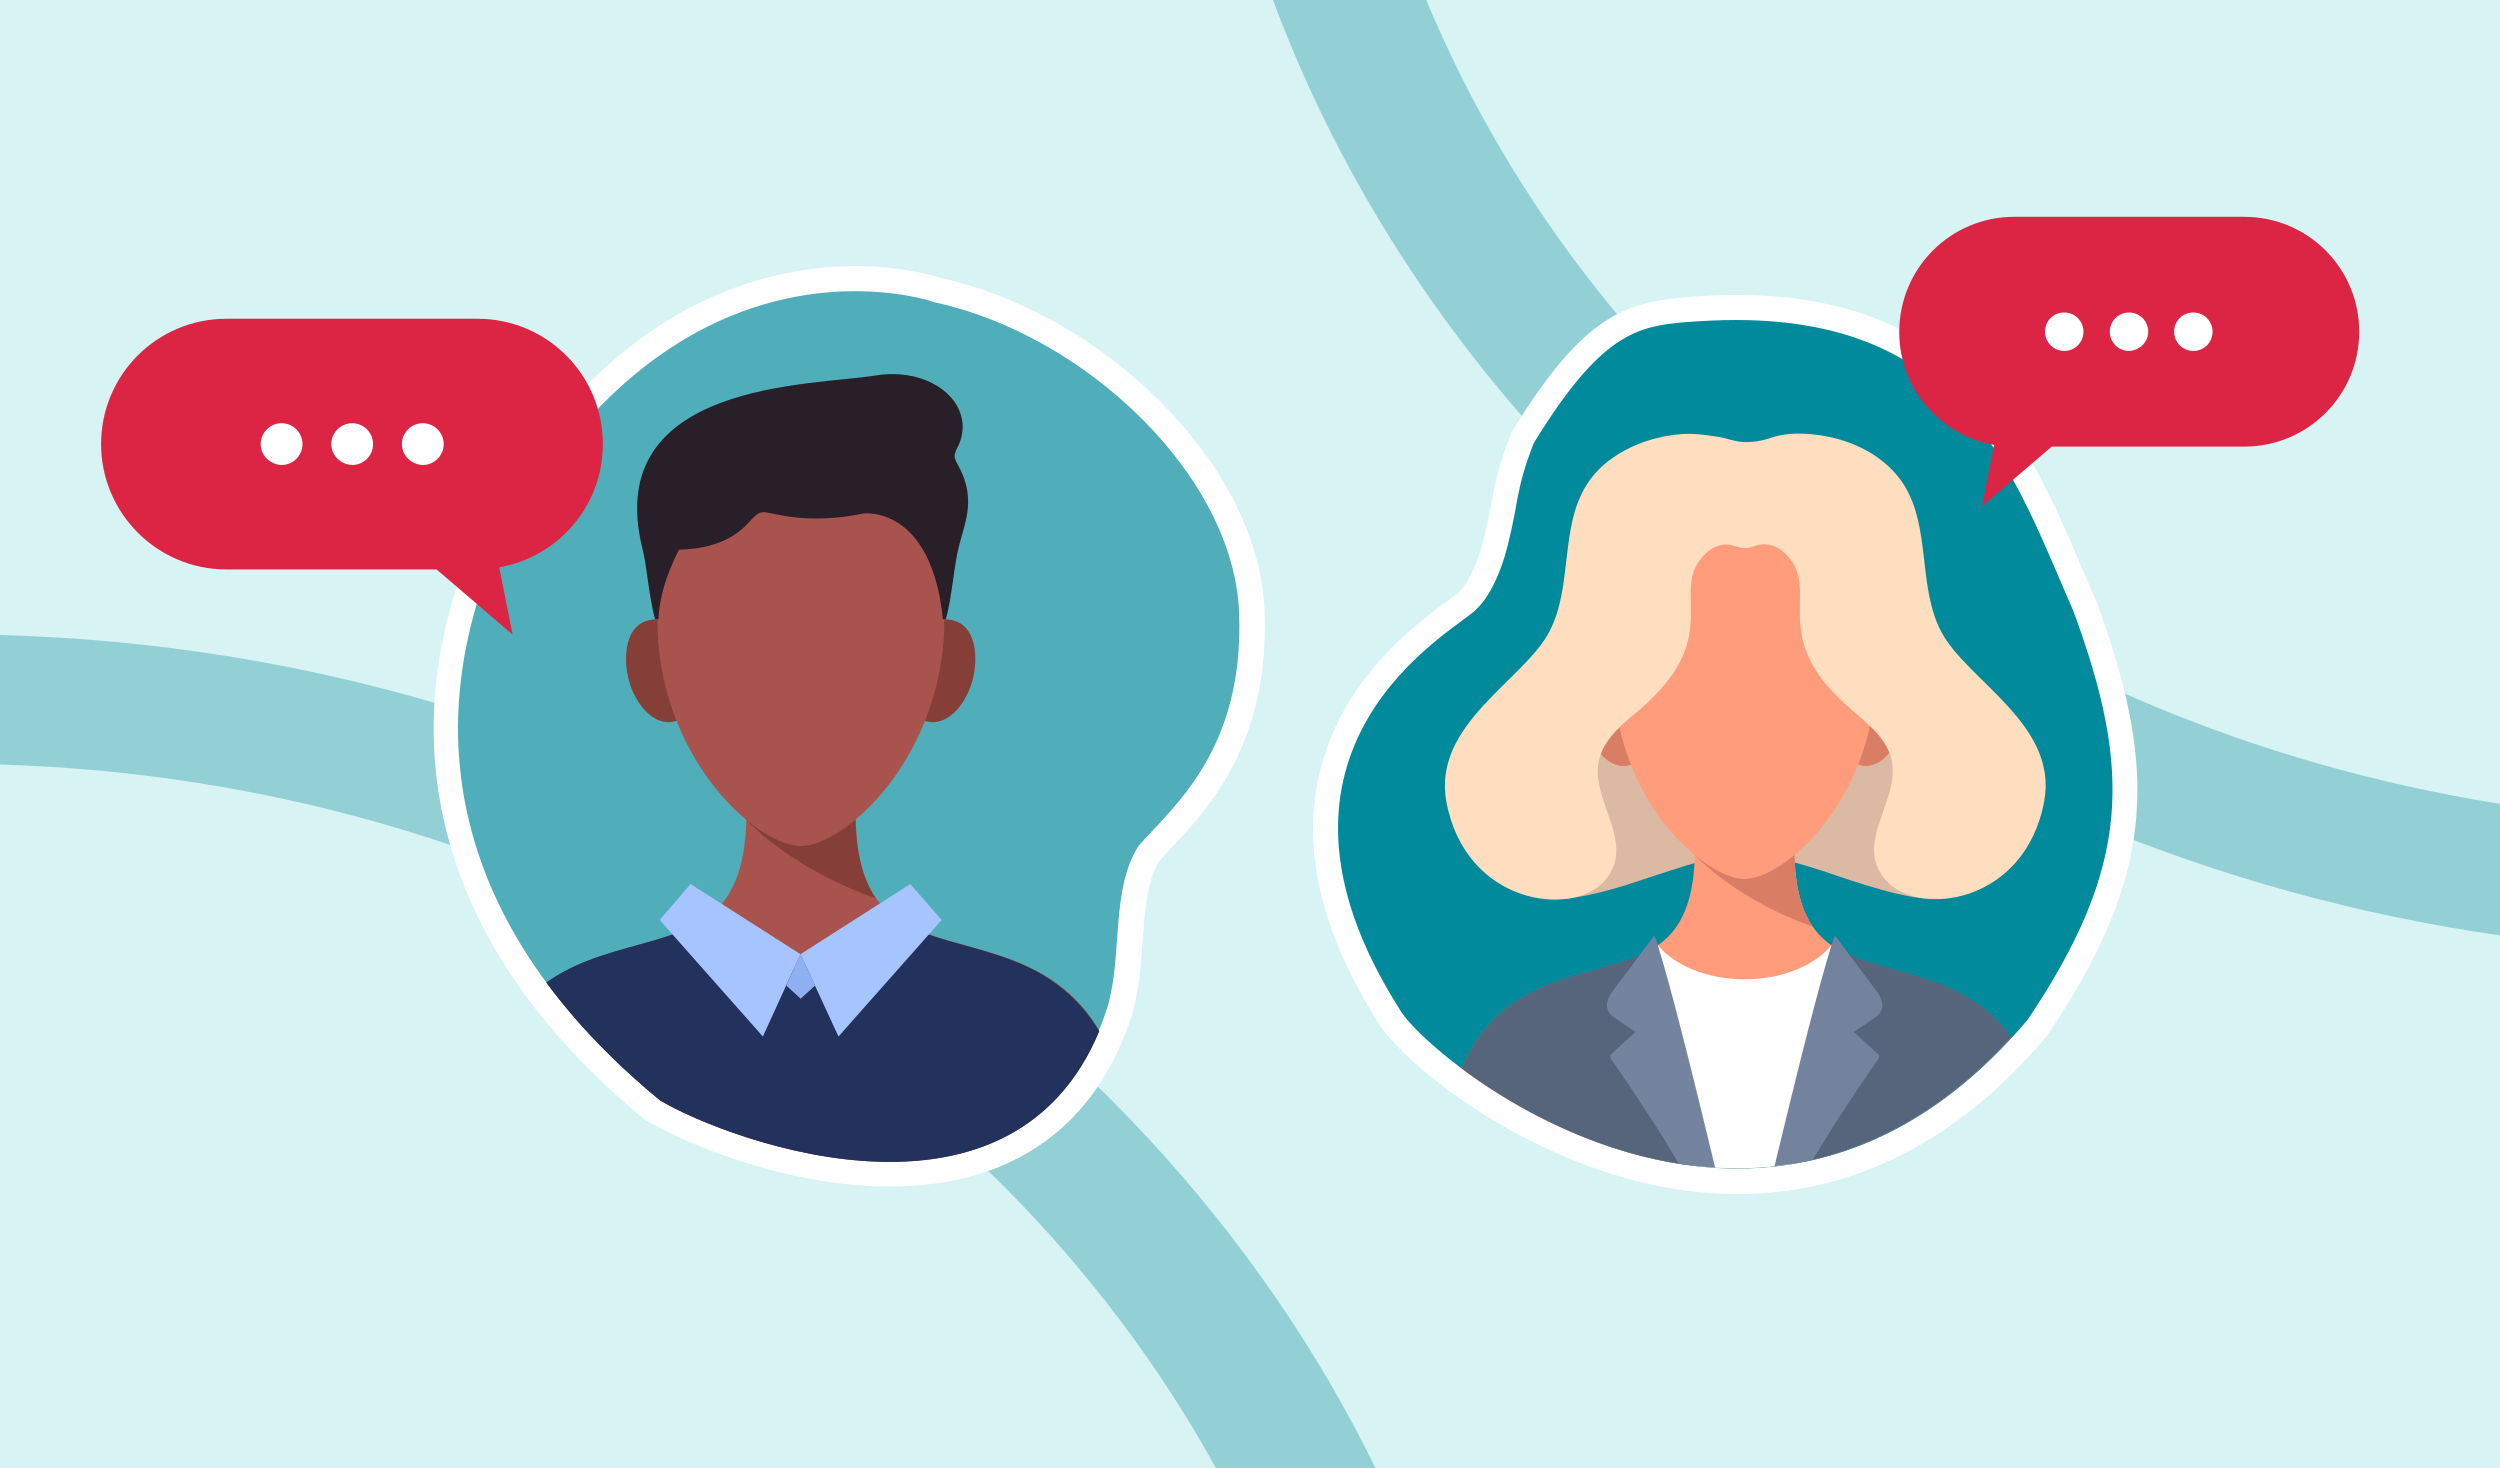 <?xml version="1.0" encoding="utf-8"?>
<!-- Generator: Adobe Illustrator 26.5.3, SVG Export Plug-In . SVG Version: 6.00 Build 0)  -->
<svg version="1.1" xmlns="http://www.w3.org/2000/svg" xmlns:xlink="http://www.w3.org/1999/xlink" x="0px" y="0px" viewBox="0 0 598.4 351.5" style="enable-background:new 0 0 598.4 351.5;" xml:space="preserve">
  <style type="text/css">
	.st0{fill:#D7F3F4;}
	.st1{opacity:0.5;fill:#4FAEB9;}
	.st2{fill:#4FAEB9;}
	.st3{fill:#FFFFFF;}
	.st4{clip-path:url(#SVGID_00000180340066668223813120000006757513117691297181_);}
	.st5{clip-path:url(#SVGID_00000000910179363901906480000011902792111382688896_);fill:#A9534F;}
	.st6{clip-path:url(#SVGID_00000117646907725698701380000002998077266595425203_);fill:#23325C;}
	.st7{clip-path:url(#SVGID_00000132057483176357671220000016674409491769985186_);fill:#853F38;}
	.st8{clip-path:url(#SVGID_00000132057483176357671220000016674409491769985186_);fill:#A9534F;}
	.st9{clip-path:url(#SVGID_00000132057483176357671220000016674409491769985186_);fill:#281F29;}
	.st10{clip-path:url(#SVGID_00000132057483176357671220000016674409491769985186_);fill:#A6C4FF;}
	.st11{clip-path:url(#SVGID_00000132057483176357671220000016674409491769985186_);fill:#8FB0F2;}
	.st12{fill:#008A9B;}
	.st13{clip-path:url(#SVGID_00000136378069911526336640000012251742373332137141_);}
	.st14{clip-path:url(#SVGID_00000121262807141267646390000000380448090736930959_);fill:#DCB9A2;}
	.st15{clip-path:url(#SVGID_00000121262807141267646390000000380448090736930959_);fill:#FF9C7B;}
	.st16{clip-path:url(#SVGID_00000021820774928613480740000011784169165481264779_);fill:#FFFFFF;}
	.st17{clip-path:url(#SVGID_00000021820774928613480740000011784169165481264779_);fill:#56657B;}
	.st18{clip-path:url(#SVGID_00000053534070024938612930000005144718135609742217_);fill:#D97E65;}
	.st19{clip-path:url(#SVGID_00000053534070024938612930000005144718135609742217_);fill:#FF9C7B;}
	.st20{display:none;clip-path:url(#SVGID_00000053534070024938612930000005144718135609742217_);fill:#FFFFFF;}
	.st21{clip-path:url(#SVGID_00000053534070024938612930000005144718135609742217_);fill:#73839D;}
	.st22{clip-path:url(#SVGID_00000053534070024938612930000005144718135609742217_);fill:#74849F;}
	.st23{clip-path:url(#SVGID_00000053534070024938612930000005144718135609742217_);fill:#FFDEBF;}
	.st24{fill:#DC2544;}
</style>
  <g id="Layer_1">
    <g id="Layer_6"></g>
    <g>
      <rect class="st0" width="598.4" height="351.5" />
    </g>
    <path class="st1" d="M598.4,0H304.7c43.2,116.3,155.8,204.1,293.7,223.9V0z" />
    <g>
      <path class="st0" d="M598.4,0h-257c41.1,99.1,138.3,173.6,257,192.4V0z" />
    </g>
    <path class="st1" d="M0,351.5h329.3C273.2,236.9,147.4,156,0,152V351.5z" />
    <g>
      <path class="st0" d="M0,351.5h291.1C237.7,254.4,127.8,186.8,0,183V351.5z" />
    </g>
  </g>
  <g id="Layer_3">
    <g>
      <g>
        <path class="st2" d="M212.9,281.1c-22.7,0-46.7-9.3-56.5-15.1l-0.2-0.1l-0.2-0.1c-28.3-23.4-44.6-49.7-48.5-78.2
				c-3.1-23,3-41.5,5.5-49.4c0.2-0.7,0.4-1.4,0.6-1.9l0.1-0.2l0.1-0.2c29.6-60.1,69.5-69.1,90.8-69.1c11.1,0,18.7,2.4,20,2.8
				c18,3.9,36.4,14.3,50.6,28.5c15.1,15,23.7,32.3,24.3,48.7c1.1,30.2-12.5,44.6-21.5,54.2c-1.2,1.2-2.2,2.4-3.2,3.5
				c-3.4,5.6-4,13-4.5,20.7c-0.4,5.5-0.8,11.1-2.3,16.5l0,0.1C260,267.4,240.9,281.1,212.9,281.1
				C212.9,281.1,212.9,281.1,212.9,281.1z" />
        <path class="st3" d="M204.7,69.7c11.7,0,19.2,2.7,19.2,2.7c35.8,7.8,71.5,41.4,72.7,74.4s-16.1,46.5-24.1,55.7
				c-6.6,10.5-3.8,25.5-7.3,38.2c-9.1,28.8-30.6,37.3-52.4,37.3c-23.2,0-46.5-9.7-54.9-14.7c-68.1-56.2-45.5-113.1-41.4-126.3
				C144.9,79.5,182.3,69.7,204.7,69.7 M204.7,63.7c-15.6,0-31.1,4.5-44.9,13c-19.1,11.8-35.5,31.2-48.5,57.7l-0.2,0.4l-0.1,0.4
				c-0.2,0.6-0.4,1.2-0.6,1.9c-2.7,8.1-8.9,27-5.7,50.7c4,29.3,20.6,56.2,49.5,80.1l0.4,0.3l0.4,0.2c7.3,4.3,31.8,15.6,58,15.6
				c29.5,0,49.5-14.4,58.1-41.5l0-0.1l0-0.1c1.6-5.6,2-11.4,2.4-17c0.5-7.3,1-14.2,4-19.2c0.9-1,1.9-2.1,2.9-3.2
				c8.8-9.3,23.4-24.9,22.3-56.3c-0.6-17.2-9.6-35.2-25.2-50.7c-14.6-14.5-33.5-25.2-52-29.3C223.6,66,215.8,63.7,204.7,63.7
				L204.7,63.7z" />
      </g>
      <g>
        <defs>
          <path id="SVGID_1_" d="M223.9,72.4c0,0-64.2-22.9-107.3,64.7c-4.1,13.1-26.8,70.1,41.4,126.3c16.3,9.7,88.6,37,107.3-22.6
					c1-9.2,0.7-27.7,7.3-38.2c8-9.2,25.3-22.6,24.1-55.7S259.7,80.1,223.9,72.4z" />
        </defs>
        <clipPath id="SVGID_00000114780424916758594500000003255059176606065298_">
          <use xlink:href="#SVGID_1_" style="overflow:visible;" />
        </clipPath>
        <g style="clip-path:url(#SVGID_00000114780424916758594500000003255059176606065298_);">
          <g>
            <defs>
              <rect id="SVGID_00000163789698998933631660000017028414438234880648_" x="111.3" y="89.6" width="160.8" height="190.5" />
            </defs>
            <clipPath id="SVGID_00000008842275628971163050000010903262260020760199_">
              <use xlink:href="#SVGID_00000163789698998933631660000017028414438234880648_" style="overflow:visible;" />
            </clipPath>
            <path style="clip-path:url(#SVGID_00000008842275628971163050000010903262260020760199_);fill:#A9534F;" d="M270.5,280.1H112.9
						c0-20.8,5.4-33.2,13.2-40.9c14.4-14.4,35.2-11.3,45.6-21.7c6-6,7-15.6,7-24h26.1c0,6.9,0.5,17.6,7,24
						c10.4,10.4,31.3,7.3,45.6,21.7C265,246.9,270.5,259.3,270.5,280.1" />
          </g>
          <g>
            <defs>
              <path id="SVGID_00000151525169088795088150000010249505138476368816_" d="M178.6,193.5c0,8.4-1,18-7,24
							c-10.4,10.4-31.3,7.3-45.6,21.7c-7.7,7.7-13.2,20.1-13.2,40.9h157.6c0-20.8-5.4-33.2-13.2-40.9
							c-14.4-14.4-35.2-11.3-45.6-21.7c-6.4-6.4-7-17.1-7-24H178.6z" />
            </defs>
            <clipPath id="SVGID_00000124139931962993306650000015828349298495868348_">
              <use xlink:href="#SVGID_00000151525169088795088150000010249505138476368816_" style="overflow:visible;" />
            </clipPath>
            <path style="clip-path:url(#SVGID_00000124139931962993306650000015828349298495868348_);fill:#23325C;" d="M191.7,231.9
						c-9.7,0-18.1-11.6-22.4-16.8c-12.5,2.6-30.8,6.1-43.8,19.1c-7.6,7.6-13,25.4-13,45.9h158.5c0-20.5-5.4-38.2-13-45.9
						c-13-13-32.4-16-43.8-19.1" />
          </g>
          <g>
            <defs>
              <rect id="SVGID_00000021106673768365348420000001996746797244919485_" x="111.3" y="89.6" width="160.8" height="190.5" />
            </defs>
            <clipPath id="SVGID_00000048470124167627022620000006510184630977138364_">
              <use xlink:href="#SVGID_00000021106673768365348420000001996746797244919485_" style="overflow:visible;" />
            </clipPath>
            <path style="clip-path:url(#SVGID_00000048470124167627022620000006510184630977138364_);fill:#853F38;" d="M178.6,196.2
						c5.6,5.9,16.8,13.9,31,18.8c-4.4-6.4-4.9-15.4-4.9-21.4h-26.1C178.6,194.4,178.6,195.3,178.6,196.2L178.6,196.2z" />
            <path style="clip-path:url(#SVGID_00000048470124167627022620000006510184630977138364_);fill:#853F38;" d="M155.5,148.4
						c-5.3,1.1-6.2,7.4-5.4,12.5c1.1,6.8,6.2,13.6,12,11.6c2.9-1.1,5-10.2,3.4-16.8C164.4,151,161.5,147.3,155.5,148.4" />
            <path style="clip-path:url(#SVGID_00000048470124167627022620000006510184630977138364_);fill:#853F38;" d="M227.8,148.4
						c5.3,1.1,6.2,7.4,5.4,12.5c-1.1,6.8-6.2,13.6-12,11.6c-2.9-1.1-5-10.2-3.4-16.8C218.9,151,221.9,147.3,227.8,148.4" />
            <path style="clip-path:url(#SVGID_00000048470124167627022620000006510184630977138364_);fill:#A9534F;" d="M191.7,114.3
						c-18.7-0.6-37.4,12.9-33.9,41.8c3.5,29,24.4,46.4,33.9,46.4c9.4,0,30.3-17.4,33.9-46.4C229.1,127.2,210.4,113.7,191.7,114.3" />
            <path style="clip-path:url(#SVGID_00000048470124167627022620000006510184630977138364_);fill:#281F29;" d="M225.7,148.2
						c0.2,0,0.5,0,0.7,0c0.3-1.1,0.8-3,1.3-6.5c0.6-3.6,0.9-7.2,1.8-10.8c0.8-3.3,2-6.4,2.2-9.8c0.2-3.3-0.6-6.5-2.2-9.4
						c-0.4-0.8-0.9-1.5-1-2.4c0-0.3,0-0.5,0.1-0.8c0.3-1.1,1-2,1.3-3.1c0.7-2.1,0.7-4.3,0-6.4c-1.7-5.5-9.5-10.9-20.5-9.1
						c-14.5,2.4-65.3,1.3-55.7,41.1c0.9,3.5,1.2,7.2,1.8,10.8c0.6,3.7,1,5.4,1.3,6.4c0.3,0,0.5,0,0.8,0c0.3-5.9,2.2-11.2,4.9-16.6
						c0.1-0.2,10.1,0.5,16.3-6.1c2.1-2.3,2.8-2.9,4-2.9c2.1,0,10.1,3.2,23.9,0.3C206.8,122.9,222.9,120.9,225.7,148.2" />
            <polygon style="clip-path:url(#SVGID_00000048470124167627022620000006510184630977138364_);fill:#A6C4FF;" points="
						157.9,220.2 165.3,211.6 191.6,228.4 182.6,248.1 					" />
            <polygon style="clip-path:url(#SVGID_00000048470124167627022620000006510184630977138364_);fill:#A6C4FF;" points="
						225.4,220.2 217.9,211.6 191.6,228.4 200.7,248.1 					" />
            <polygon style="clip-path:url(#SVGID_00000048470124167627022620000006510184630977138364_);fill:#8FB0F2;" points="191.7,239 
						195.1,235.9 191.6,228.4 188.2,235.9 191.6,239 191.6,239.1 191.6,239.1 191.7,239.1 					" />
          </g>
        </g>
      </g>
    </g>
  </g>
  <g id="Layer_2">
    <g>
      <g>
        <path class="st12" d="M415.8,282.7c-42.4,0-78.6-31.2-83.2-39.4c-15.7-24.7-19.3-47.2-10.7-66.9c7-15.9,20.1-25.6,26.4-30.2
				c1.2-0.9,2.5-1.9,2.8-2.2l0.1-0.1l0.1-0.1c2.6-2.4,5.1-7.5,6.7-13.6c1-4.1,1.6-7,2-9.5c0.8-4.6,1.5-8.2,4.4-15.6l0.1-0.2l0.1-0.2
				c16.3-26.6,25.9-29.3,38.7-30.4c4.2-0.4,8.3-0.5,12.2-0.5c23.7,0,41.8,6.8,55.2,20.6c11.8,12.2,18.7,28.3,25.3,43.8
				c1,2.3,2,4.7,3,7l0.1,0.2c13.4,36.7,15.2,61-11.2,100.4l-0.1,0.1l-0.1,0.1C467,270.3,442.8,282.7,415.8,282.7
				C415.8,282.7,415.8,282.7,415.8,282.7z" />
        <path class="st3" d="M415.5,76.6c54.9,0,66.4,36.8,80.8,69.7c13.9,37.9,13.9,60.7-10.9,97.7c-22.5,26.7-47,35.7-69.6,35.7
				c-41.7,0-76.8-30.9-80.7-38c-40.2-63.1,13.6-90.9,18.1-95.7c3.1-2.8,5.9-8.4,7.6-15.1c2.9-11.4,1.9-13.4,6.3-24.8
				c16.1-26.3,24.8-28,36.4-29C407.7,76.8,411.7,76.6,415.5,76.6 M415.5,70.6c-4,0-8.2,0.2-12.4,0.6c-13.7,1.2-24,4-41,31.8
				l-0.3,0.5l-0.2,0.5c-3,7.7-3.7,11.6-4.6,16.2c-0.5,2.5-1,5.3-2,9.3c-1.7,6.6-4.1,10.6-5.8,12.2l-0.2,0.2l-0.1,0.1
				c-0.4,0.3-1.5,1.2-2.5,1.9c-6.5,4.8-20.1,14.8-27.3,31.4c-9,20.6-5.4,44.1,10.9,69.6c2.9,5.1,13.7,15.1,28.2,23.7
				c13.2,7.8,33.9,17.2,57.6,17.2c28,0,53-12.7,74.2-37.9l0.2-0.3l0.2-0.3c13-19.4,19.5-35.2,20.9-51.3c1.3-14.7-1.5-30.2-9.4-51.8
				l-0.1-0.2l-0.1-0.2c-1-2.3-2-4.7-3-7C485.5,105.8,470.4,70.6,415.5,70.6L415.5,70.6z" />
      </g>
      <g>
        <defs>
          <path id="SVGID_00000021834805507865439220000000666195991910394522_" d="M403.5,77.1c-11.6,1-20.3,2.7-36.4,29
					c-4.5,11.4-3.4,13.4-6.3,24.8c-1.7,6.7-4.4,12.3-7.6,15.1c-4.5,4.8-58.3,32.6-18.1,95.7c5.9,10.9,86,78.3,150.2,2.2
					c24.8-36.9,24.8-59.7,10.9-97.7C480.9,111.1,468.8,71.5,403.5,77.1z" />
        </defs>
        <clipPath id="SVGID_00000029754848269229364670000000637885549544450460_">
          <use xlink:href="#SVGID_00000021834805507865439220000000666195991910394522_" style="overflow:visible;" />
        </clipPath>
        <g style="clip-path:url(#SVGID_00000029754848269229364670000000637885549544450460_);">
          <g>
            <defs>
              <rect id="SVGID_00000175308557521459598820000017408759097398933399_" x="344.1" y="103.8" width="147" height="195.5" />
            </defs>
            <clipPath id="SVGID_00000121271671960520780650000008485947855304607670_">
              <use xlink:href="#SVGID_00000175308557521459598820000017408759097398933399_" style="overflow:visible;" />
            </clipPath>
            <path style="clip-path:url(#SVGID_00000121271671960520780650000008485947855304607670_);fill:#DCB9A2;" d="M472.3,194.4
						c-0.8-5.1-3.1-9.9-5.8-14.3c-4.4-7.1-9.9-13.5-16.8-18c-9.2-6-20.4-8.1-31.3-8.8c-0.2,0-0.4,0-0.6,0c-0.2,0-0.4,0-0.6,0
						c-10.9,0.7-22.1,2.9-31.3,8.8c-7,4.5-12.5,11-16.8,18c-2.7,4.4-5,9.2-5.8,14.3c-0.4,2.4-0.5,4.8,0.1,7.1
						c0.7,2.5,0.6,5.1,1.7,7.6c1,2.4,2.9,4.6,5.3,5.5c2.3,0.9,4.9,0.6,7.3,0.1c5.3-0.9,10.3-2.4,15.3-4.1c4.4-1.4,8.7-2.9,13.2-4.2
						c4-1.1,7.7-1.4,11.6-1.3c4-0.1,7.6,0.2,11.6,1.3c4.5,1.2,8.8,2.7,13.2,4.2c5,1.6,10,3.2,15.3,4.1c2.4,0.4,5,0.7,7.3-0.1
						c2.5-0.9,4.3-3.1,5.3-5.5c1.1-2.5,1-5.1,1.7-7.6C472.8,199.3,472.6,196.8,472.3,194.4" />
            <path style="clip-path:url(#SVGID_00000121271671960520780650000008485947855304607670_);fill:#FF9C7B;" d="M489.6,281.4H345.6
						c0-19,5-30.4,12-37.4c13.1-13.1,32.2-10.3,41.7-19.8c5.5-5.5,6.4-14.2,6.4-21.9h23.8c0,6.3,0.5,16.1,6.4,21.9
						c9.5,9.5,28.6,6.7,41.7,19.8C484.7,251,489.6,262.4,489.6,281.4" />
          </g>
          <g>
            <defs>
              <path id="SVGID_00000132051246669472618510000016709962958068411010_" d="M405.7,202.2c0,7.7-0.9,16.4-6.4,21.9
							c-9.5,9.5-28.6,6.7-41.7,19.8c-7.1,7.1-12,18.4-12,37.4h144.1c0-19-5-30.4-12-37.4c-13.1-13.1-32.2-10.3-41.7-19.8
							c-5.9-5.9-6.4-15.6-6.4-21.9H405.7z" />
            </defs>
            <clipPath id="SVGID_00000062898234073145665610000002787380653527874218_">
              <use xlink:href="#SVGID_00000132051246669472618510000016709962958068411010_" style="overflow:visible;" />
            </clipPath>
            <path style="clip-path:url(#SVGID_00000062898234073145665610000002787380653527874218_);fill:#FFFFFF;" d="M407.2,281.4H428
						l10.4-55.2c-4,4.9-11.8,8.2-20.8,8.2c-9,0-16.8-3.3-20.8-8.2L407.2,281.4z" />
            <path style="clip-path:url(#SVGID_00000062898234073145665610000002787380653527874218_);fill:#56657B;" d="M431.3,281.4h59.8
						c0-19-5-30.4-12-37.4c-7.4-7.4-30.7-16.5-39.5-19.1L431.3,281.4z" />
            <path style="clip-path:url(#SVGID_00000062898234073145665610000002787380653527874218_);fill:#56657B;" d="M396.4,224.9
						c-8.8,2.6-32.8,11.6-40.2,19.1c-7.1,7.1-12,18.4-12,37.4h59.8L396.4,224.9z" />
          </g>
          <g>
            <defs>
              <rect id="SVGID_00000065794691142157810000000013787355155444071052_" x="344.1" y="103.8" width="147" height="195.5" />
            </defs>
            <clipPath id="SVGID_00000005950136001225086520000015041814654262370965_">
              <use xlink:href="#SVGID_00000065794691142157810000000013787355155444071052_" style="overflow:visible;" />
            </clipPath>
            <path style="clip-path:url(#SVGID_00000005950136001225086520000015041814654262370965_);fill:#D97E65;" d="M405.6,204.6
						c5.2,5.4,15.4,12.7,28.3,17.2c-4.1-5.9-4.4-14.1-4.4-19.6h-23.8C405.7,203,405.7,203.8,405.6,204.6L405.6,204.6z" />
            <path style="clip-path:url(#SVGID_00000005950136001225086520000015041814654262370965_);fill:#D97E65;" d="M384.5,161
						c-4.8,1-5.7,6.8-5,11.4c1,6.2,5.7,12.5,11,10.6c2.7-1,4.6-9.3,3.1-15.3C392.7,163.3,390,159.9,384.5,161" />
            <path style="clip-path:url(#SVGID_00000005950136001225086520000015041814654262370965_);fill:#D97E65;" d="M450.7,161
						c4.8,1,5.7,6.8,5,11.4c-1,6.2-5.7,12.5-11,10.6c-2.7-1-4.6-9.3-3.1-15.3C442.5,163.3,445.2,159.9,450.7,161" />
            <path style="clip-path:url(#SVGID_00000005950136001225086520000015041814654262370965_);fill:#FF9C7B;" d="M417.6,129.8
						c-17.1-0.6-34.2,11.8-31,38.2c3.2,26.5,22.3,42.4,31,42.4c8.6,0,27.7-15.9,31-42.4C451.8,141.6,434.7,129.2,417.6,129.8" />
            <path style="display:none;clip-path:url(#SVGID_00000005950136001225086520000015041814654262370965_);fill:#FFFFFF;" d="
						M402.5,186.6c1.4,7.2,9.2,13.2,15.1,13.2s13.7-5.9,15.1-13.2H402.5z" />
            <path style="clip-path:url(#SVGID_00000005950136001225086520000015041814654262370965_);fill:#73839D;" d="M439.2,223.9
						l9.8,13.1c0,0,3.5,3.9,0,6.4c-3.5,2.5-5.3,3.6-5.3,3.6l5.9,5.4c0.2,0.2,0.3,0.6,0.1,0.9c-2.9,4.2-24.2,34.6-25.7,46l-3.4-2.6
						C420.6,296.6,434.8,235.7,439.2,223.9" />
            <path style="clip-path:url(#SVGID_00000005950136001225086520000015041814654262370965_);fill:#74849F;" d="M396,223.9
						l-9.8,13.1c0,0-3.5,3.9,0,6.4c3.5,2.5,5.3,3.6,5.3,3.6l-5.9,5.4c-0.2,0.2-0.3,0.6-0.1,0.9c2.9,4.2,24.2,34.6,25.7,46l3.4-2.6
						C414.6,296.6,400.4,235.7,396,223.9" />
            <path style="clip-path:url(#SVGID_00000005950136001225086520000015041814654262370965_);fill:#FFDEBF;" d="M464.6,151.1
						c-5.6-10.8-2.4-24.8-8.9-35.1c-1-1.6-2.3-3.1-3.7-4.4c-4.4-4.1-10.3-6.5-16.2-7.4c-2.8-0.4-5.7-0.6-8.5-0.2
						c-1.4,0.2-2.6,0.5-4,1c-1.9,0.6-4,0.9-6,0.8c-2.2-0.1-4.2-1-6.4-1.3c-2.7-0.4-5.4-0.8-8.2-0.6c-3,0.2-5.9,0.8-8.7,1.7
						c-5.6,1.9-11,5.3-14.2,10.4c-6.5,10.3-3.3,24.3-8.9,35.1c-6,11.7-28.1,22.2-24.7,40.8c4.6,24.6,30.1,27.8,37.9,18.9
						c8-9.2-4.1-19.5-1.2-29.5c1.4-4.8,5.7-8.2,9.5-11.4c21.2-18,6.3-28.7,16.1-37.6c1.5-1.4,3.5-2.2,5.6-1.9
						c1.2,0.2,2.3,0.8,3.5,0.8c1.1,0.1,2-0.4,3-0.7c2.3-0.6,4.6,0.1,6.4,1.7c9.8,8.9-5,19.6,16.1,37.6c3.8,3.3,8.1,6.6,9.5,11.4
						c2.9,10.1-9.3,20.3-1.2,29.5c7.8,8.9,33.3,5.7,37.9-18.9C492.7,173.3,470.6,162.8,464.6,151.1" />
          </g>
        </g>
      </g>
    </g>
  </g>
  <g id="Layer_4">
    <g>
      <path class="st24" d="M114.3,76.3H54.2c-16.6,0-30,13.4-30,30v0c0,16.5,13.4,30,30,30h50.3l18.2,15.6l-3.2-16.1
			c14.1-2.5,24.8-14.7,24.8-29.5v0C144.3,89.7,130.9,76.3,114.3,76.3z" />
      <g>
        <path class="st3" d="M62.4,106.3c0-2.7,2.2-5,5-5c2.7,0,5,2.2,5,5c0,2.7-2.2,5-5,5C64.6,111.2,62.4,109,62.4,106.3z" />
        <path class="st3" d="M79.3,106.3c0-2.7,2.2-5,5-5c2.7,0,5,2.2,5,5c0,2.7-2.2,5-5,5C81.5,111.2,79.3,109,79.3,106.3z" />
        <path class="st3" d="M96.2,106.3c0-2.7,2.2-5,5-5c2.7,0,5,2.2,5,5c0,2.7-2.2,5-5,5C98.4,111.2,96.2,109,96.2,106.3z" />
      </g>
    </g>
    <g>
      <path class="st24" d="M482.1,51.9h55.1c15.2,0,27.5,12.3,27.5,27.5v0c0,15.2-12.3,27.5-27.5,27.5h-46.1l-16.7,14.3l2.9-14.7
			c-12.9-2.3-22.7-13.5-22.7-27v0C454.6,64.2,466.9,51.9,482.1,51.9z" />
      <g>
        <path class="st3" d="M529.6,79.4c0-2.5-2-4.6-4.6-4.6s-4.6,2-4.6,4.6c0,2.5,2,4.6,4.6,4.6S529.6,81.9,529.6,79.4z" />
        <path class="st3" d="M514.2,79.4c0-2.5-2-4.6-4.6-4.6c-2.5,0-4.6,2-4.6,4.6c0,2.5,2,4.6,4.6,4.6
				C512.1,83.9,514.2,81.9,514.2,79.4z" />
        <path class="st3" d="M498.7,79.4c0-2.5-2-4.6-4.6-4.6s-4.6,2-4.6,4.6c0,2.5,2,4.6,4.6,4.6S498.7,81.9,498.7,79.4z" />
      </g>
    </g>
  </g>
  <g id="Layer_5"></g>
</svg>